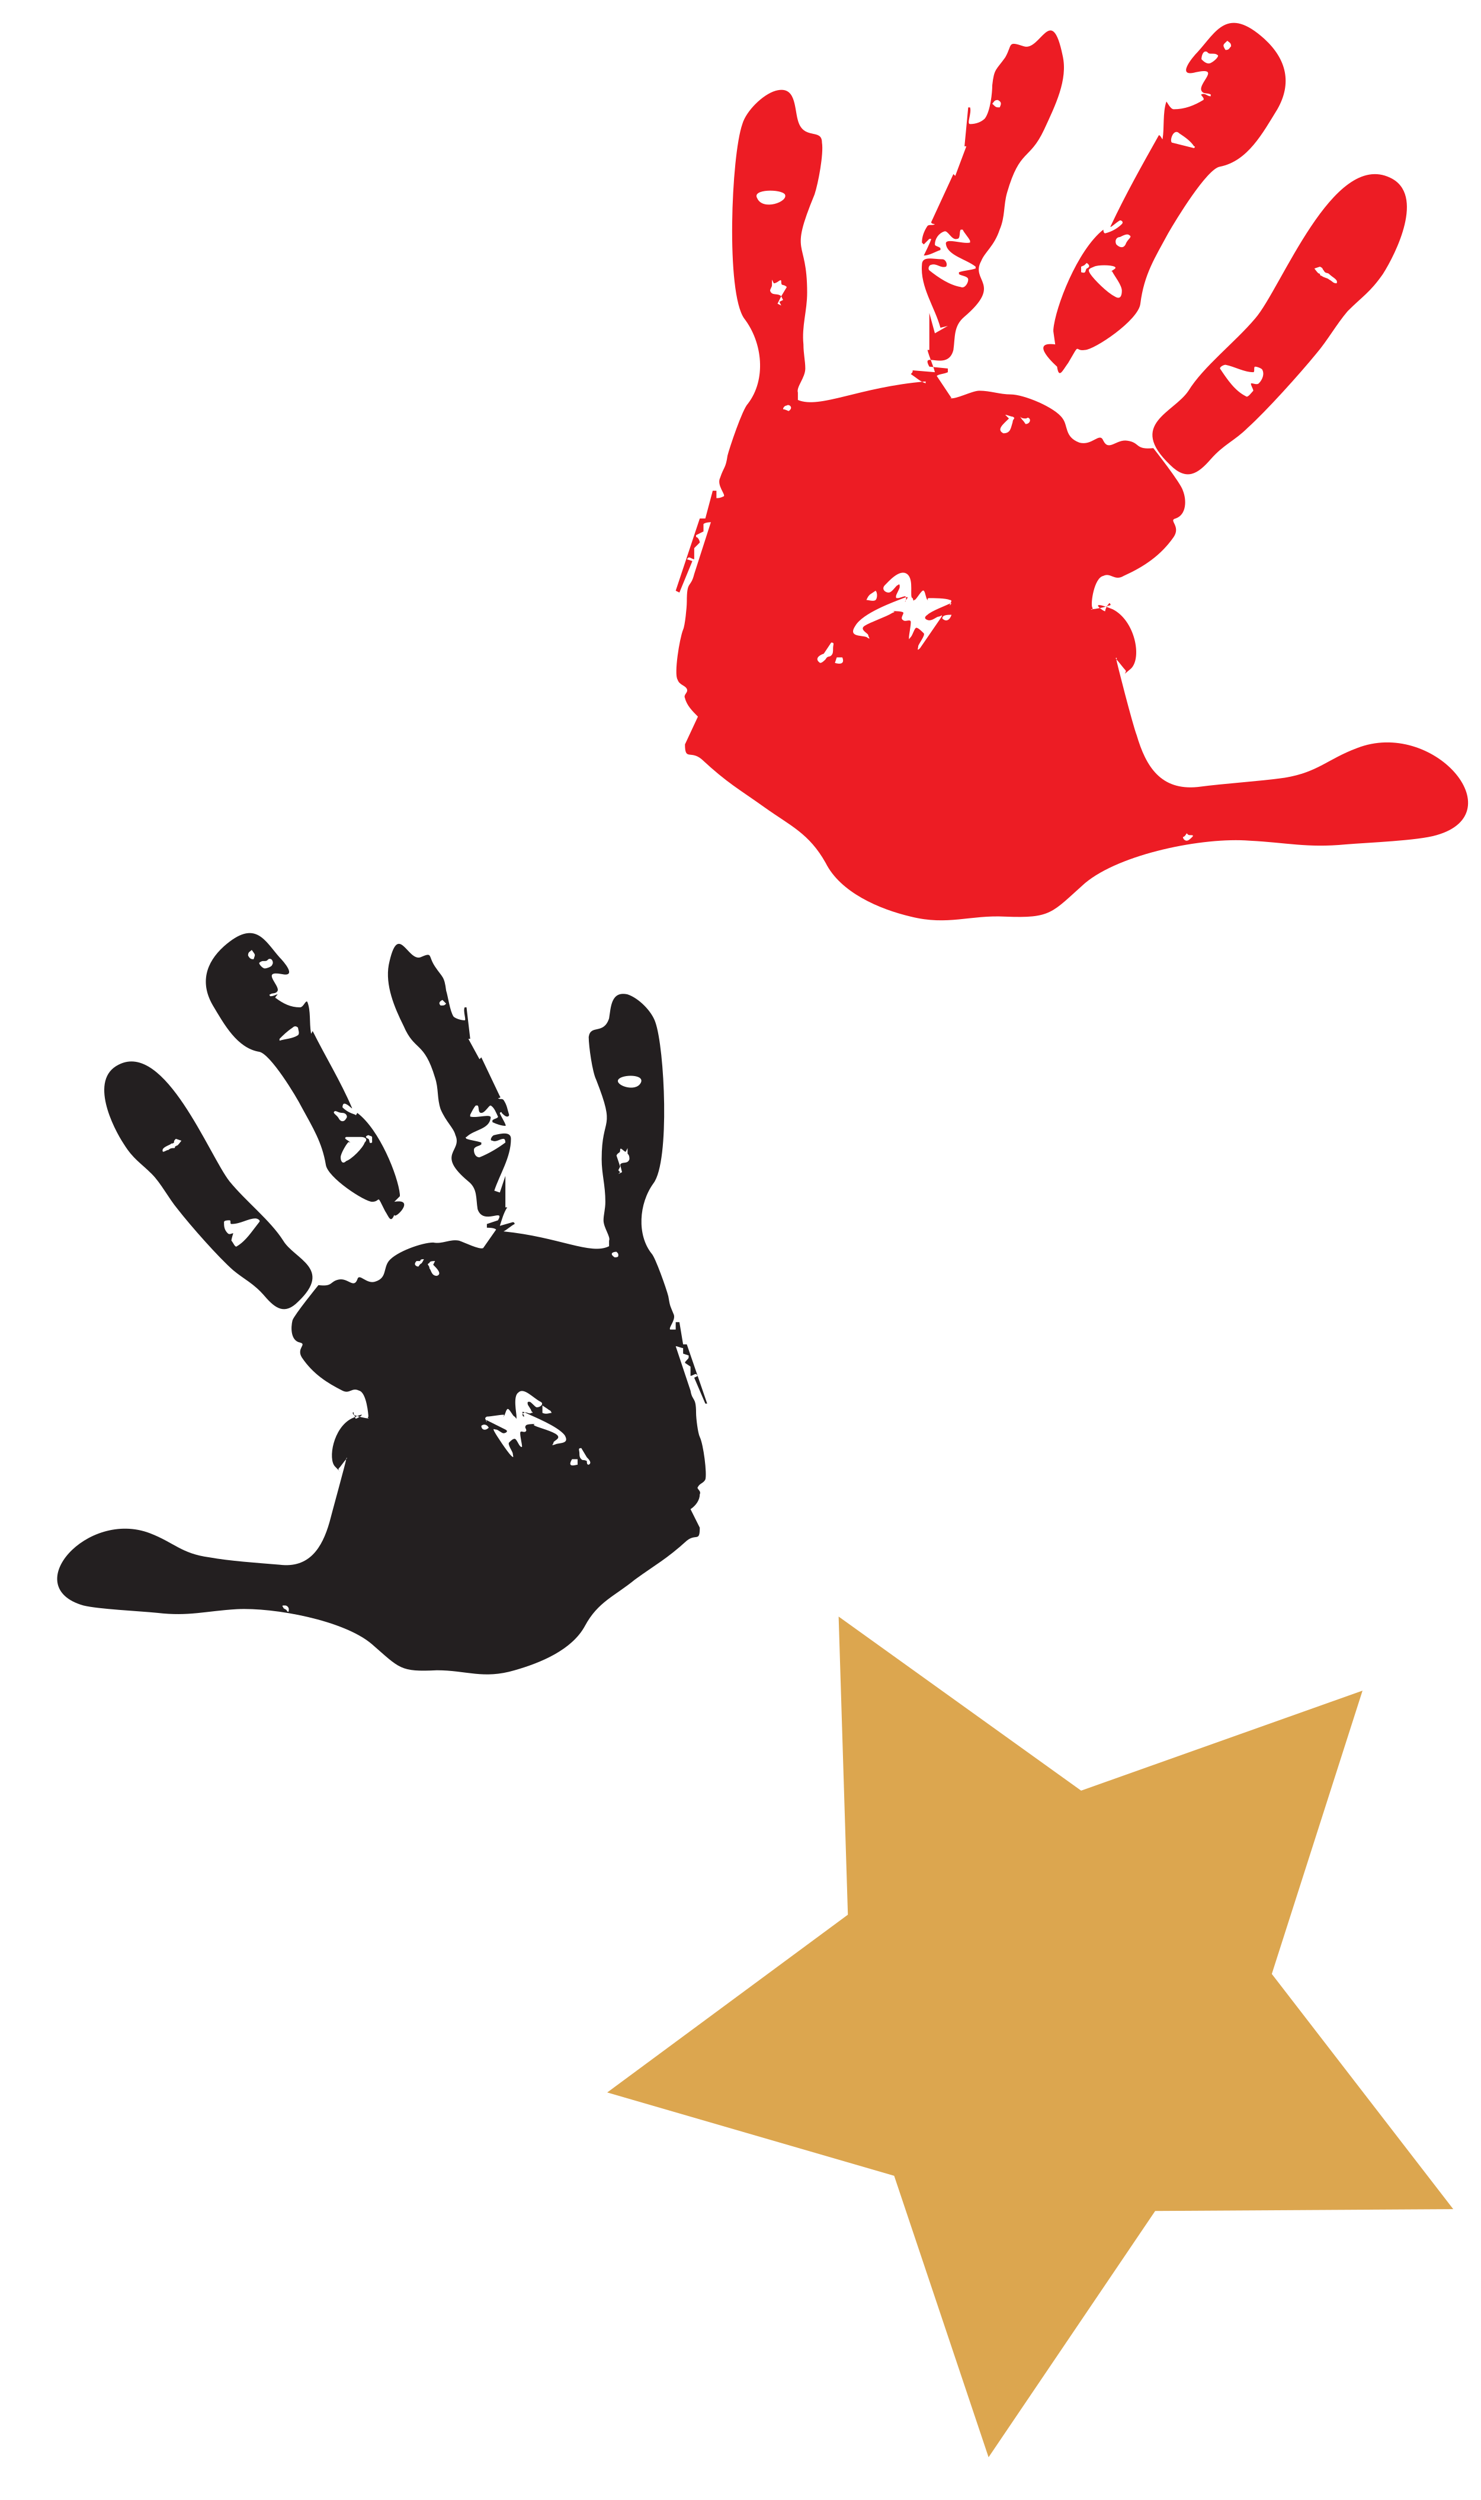 <?xml version="1.0" encoding="utf-8"?>
<!-- Generator: Adobe Illustrator 27.2.0, SVG Export Plug-In . SVG Version: 6.00 Build 0)  -->
<svg version="1.1" xmlns="http://www.w3.org/2000/svg" xmlns:xlink="http://www.w3.org/1999/xlink" x="0px" y="0px"
	 viewBox="0 0 80 135" style="enable-background:new 0 0 80 135;" xml:space="preserve">
<style type="text/css">
	.st0{fill-rule:evenodd;clip-rule:evenodd;fill:#231F20;}
	.st1{fill-rule:evenodd;clip-rule:evenodd;fill:#ED1C24;}
	.st2{fill:#DCA64F;}
</style>
<g id="Placement_guides_-_non-print">
	<path class="st0" d="M26.9,65.9l-0.6,0.2v0.2c0.1,0,0.4,0,0.5,0.1l-0.7,1l0,0c-0.2,0.1-1-0.3-1.3-0.4c-0.5-0.1-0.9,0.2-1.4,0.1
		c-0.6,0-2,0.5-2.4,1c-0.3,0.4-0.1,0.9-0.7,1.1c-0.5,0.2-0.9-0.5-1-0.1c-0.2,0.5-0.5-0.1-1,0s-0.3,0.4-1.1,0.3c0,0-1.3,1.6-1.4,1.9
		c-0.1,0.4-0.1,1.1,0.4,1.2c0.4,0.1-0.2,0.3,0.1,0.8c0.6,0.9,1.4,1.4,2.2,1.8c0.4,0.2,0.5-0.2,0.9,0c0.4,0.1,0.5,1.3,0.5,1.4
		c-0.1,0.1,0.1,0.1,0,0.1s-0.6-0.1-0.8-0.2c-0.1-0.1,0-0.2,0-0.1s0.1,0.2,0.1,0.3c0,0.1,0.9-0.5-0.2,0c-1,0.5-1.3,2.2-0.9,2.6
		c0.5,0.5,0.1,0.2,0.2,0.1s0.3-0.4,0.4-0.5s0-0.1,0,0s-0.8,3-0.9,3.4c-0.4,1.4-1.1,2.5-2.7,2.3c-1.2-0.1-2.7-0.2-3.8-0.4
		c-1.5-0.2-1.9-0.8-3.2-1.3c-3.4-1.3-7.1,2.9-3.6,3.9c0.8,0.2,3,0.3,4,0.4c1.7,0.2,2.6-0.1,4.3-0.2c2-0.1,5.8,0.6,7.3,1.9
		s1.5,1.5,3.5,1.4c1.6,0,2.5,0.5,4.2,0c1.4-0.4,3.1-1.1,3.8-2.4s1.6-1.6,2.7-2.5c1.1-0.8,1.7-1.1,2.8-2.1c0.5-0.4,0.7,0.1,0.7-0.7
		l-0.5-1c0.3-0.2,0.5-0.5,0.5-0.8c0.1-0.2-0.2-0.3-0.1-0.4c0.1-0.2,0.3-0.2,0.4-0.4c0.1-0.3-0.1-1.9-0.3-2.3c-0.1-0.2-0.2-1-0.2-1.3
		c0-0.9-0.2-0.6-0.3-1.2l-0.8-2.4c0.1,0,0.3,0.1,0.4,0.1v0.3l0.3,0.1v0.1c0,0.1-0.2,0.2-0.2,0.3l0.3,0.2v0.5c0.1,0,0.2-0.1,0.3-0.1
		l0.1,0.1l-0.2,0.1l0.6,1.4h0.1l-1.1-3.2h-0.2l-0.2-1.2h-0.2v0.4c-0.1,0-0.1,0-0.3,0l0,0c-0.1-0.1,0.3-0.5,0.2-0.8
		c-0.2-0.5-0.2-0.4-0.3-1c-0.1-0.4-0.7-2.1-0.9-2.3c-0.8-1-0.7-2.7,0.1-3.8c0.9-1.2,0.6-7.3,0.1-8.7c-0.2-0.6-0.9-1.3-1.5-1.5
		c-0.9-0.2-0.9,0.7-1,1.3c-0.3,0.9-1,0.3-1.1,1c0,0.5,0.2,1.9,0.4,2.3c1.1,2.8,0.3,1.9,0.3,4.3c0,0.8,0.2,1.4,0.2,2.3
		c0,0.4-0.1,0.7-0.1,1c0,0.4,0.4,0.9,0.3,1.1c0,0.1,0,0.2,0,0.3c-1,0.5-2.7-0.5-5.7-0.8l0,0c0.2-0.1,0.4-0.3,0.6-0.4
		c0,0,0-0.1-0.1-0.1L27,66.2c0.1-0.3,0.2-0.7,0.4-1h-0.1v-1.7L27,64.4l-0.6-0.2l0.3,0.1c0.3-0.9,0.9-1.8,0.9-2.8
		c0-0.4-0.5-0.3-0.9-0.2c-0.1,0-0.3,0.3-0.1,0.3c0.2,0.1,0.4-0.1,0.6-0.1c0.1,0,0.1,0.2,0.1,0.2c-0.4,0.3-0.9,0.6-1.4,0.8
		c-0.2,0-0.3-0.2-0.3-0.4s0.3-0.2,0.4-0.3v-0.1c-0.3-0.1-0.5-0.1-0.8-0.2c0,0-0.1-0.1,0-0.1c0.4-0.4,1.2-0.4,1.3-1
		c0.1-0.3-0.7,0-1.1-0.1c0,0,0,0,0-0.1c0.1-0.2,0.2-0.4,0.3-0.5h0.1c0.1,0.1,0,0.4,0.2,0.4s0.4-0.4,0.5-0.4c0.2,0.1,0.3,0.4,0.4,0.6
		c0,0.1-0.2,0.1-0.3,0.2v0.1c0.2,0.1,0.5,0.2,0.7,0.2c0.1,0-0.3-0.6-0.3-0.7c0,0,0.1-0.1,0.1,0c0.1,0.1,0.2,0.2,0.3,0.2
		c0,0,0.1,0,0.1-0.1c-0.1-0.3-0.1-0.5-0.3-0.8c-0.1-0.1-0.2,0-0.3-0.1c0,0,0.2,0,0.1-0.1l-1-2.1l-0.1,0.1l-0.6-1.1h0.1l-0.2-1.7
		h-0.1c-0.1,0.2,0.1,0.7,0,0.7c-0.2,0-0.5-0.1-0.6-0.2c-0.2-0.3-0.3-1.1-0.4-1.4c-0.1-0.8-0.2-0.7-0.6-1.3s-0.1-0.8-0.8-0.5
		c-0.7,0.2-1.2-2-1.7,0.4c-0.2,1.1,0.3,2.3,0.8,3.3c0.6,1.4,1.1,0.8,1.7,2.8c0.2,0.6,0.1,1.1,0.3,1.7c0.3,0.7,0.7,1,0.8,1.4
		c0.4,0.9-1.1,1,0.7,2.5c0.5,0.4,0.4,0.9,0.5,1.5C26.1,66.2,27.3,65.2,26.9,65.9L26.9,65.9z M33.3,62.4l0.2,0.6l-0.1,0.2l0.1,0.1
		l-0.1,0.1l0.2-0.1l-0.1-0.4c0.1-0.2,0.4,0,0.5-0.3c0-0.1,0-0.2-0.1-0.3V62l-0.1,0.2c-0.1,0-0.3-0.3-0.3-0.1
		C33.5,62.3,33.4,62.2,33.3,62.4L33.3,62.4z M18.1,60c-0.2,0.1,0.1,0.2,0.2,0.4s0.3,0.2,0.4,0c0.1-0.1,0-0.3-0.2-0.3
		C18.3,60.1,18.2,60,18.1,60L18.1,60z M12.1,66c0,0.2,0,0.4,0.2,0.6c0.1,0.1,0.2,0,0.3,0c0,0-0.1,0.3-0.1,0.4
		c0.1,0.1,0.2,0.4,0.3,0.3c0.5-0.3,0.8-0.8,1.2-1.3c0.1-0.1-0.1-0.2-0.2-0.2c-0.4,0-0.8,0.3-1.3,0.3c-0.1,0,0-0.2-0.1-0.2
		C12.3,65.9,12.1,65.9,12.1,66L12.1,66z M15.6,86.9c0-0.1-0.1-0.2-0.2-0.2h-0.1c0,0-0.1,0,0,0.1c0,0.1,0.2,0.1,0.2,0.2
		C15.6,87.1,15.6,87,15.6,86.9L15.6,86.9z M20.1,61.7v-0.3c-0.1-0.1,0,0-0.2-0.1c-0.3,0.1,0,0.2,0,0.2C20,61.6,19.9,61.8,20.1,61.7
		L20.1,61.7z M8.8,62.2c0.1,0,0.2-0.1,0.3-0.1C9.2,62,9.3,62,9.4,62s0-0.1,0.1-0.1c0.1-0.1,0,0.1,0.3-0.3l-0.3-0.1
		c-0.1,0.1-0.1,0.1-0.1,0.2c-0.1,0.1-0.1,0-0.2,0.1C9,61.9,8.7,62,8.8,62.2L8.8,62.2z M15.8,55.5c-0.3,0.2-0.5,0.4-0.7,0.6v0.1
		c0.3-0.1,0.7-0.1,1-0.3c0.1-0.1,0-0.3,0-0.4C16,55.4,15.9,55.4,15.8,55.5L15.8,55.5z M22.6,68.4c0.2-0.3,0.1,0,0.3-0.4
		c-0.1,0-0.2,0-0.2,0.1c-0.1,0-0.1,0-0.2,0C22.3,68.3,22.5,68.4,22.6,68.4L22.6,68.4z M13.7,51.8c0.1-0.3,0.1-0.2-0.1-0.5
		c-0.1,0.1-0.2,0.1-0.2,0.3C13.5,51.8,13.6,51.8,13.7,51.8L13.7,51.8z M31.8,79.1c0.2-0.1,0-0.3-0.1-0.4l-0.3-0.5
		c-0.2,0-0.1,0.1-0.1,0.3c0,0.1,0,0.2,0.1,0.3c0.1,0.1,0.1,0,0.3,0.1C31.7,79,31.7,79.1,31.8,79.1L31.8,79.1z M23.8,54.3
		c0.2,0,0.2,0,0.3-0.1C24,54.1,24,54.1,23.9,54C23.7,54.1,23.7,54.2,23.8,54.3L23.8,54.3z M28,75.2c-0.3,0.2-0.1,1.1-0.1,1.3
		c0,0.2,0,0.1-0.1,0c-0.1,0-0.3-0.5-0.4-0.4s-0.1,0.3-0.2,0.4s0.1-0.1,0-0.1c-0.2,0-0.7,0.1-0.9,0.1c-0.2,0.1,0,0.2,0,0.3
		c0,0-0.1-0.1,0-0.1c0.2,0.1,0.8,0.4,1,0.5s0,0.2-0.1,0.2s-0.3-0.2-0.4-0.2s-0.2-0.1-0.1,0.1s0.7,1.1,0.9,1.3c0.2,0.2,0.1,0,0.1-0.1
		s-0.3-0.5-0.2-0.6c0.1-0.1,0.2-0.2,0.3-0.2c0.1,0,0.2,0.3,0.3,0.4c0,0,0.1,0.1,0.1,0s-0.1-0.5-0.1-0.7s0.2,0,0.3-0.1
		c0.1-0.1-0.1-0.2,0-0.3c0-0.1,0.4-0.1,0.5-0.1s-0.2,0,0,0.1s1,0.3,1.2,0.5s-0.2,0.3-0.2,0.4S29.7,78.1,30,78c0.2-0.1,0.8,0,0.5-0.5
		c-0.4-0.5-1.7-1-2.1-1.2s0,0.2-0.1,0.2s-0.1-0.2,0-0.2c0.1-0.1,0.3,0.1,0.4,0c0.1,0,0.1,0,0-0.1c0-0.1-0.2-0.3-0.2-0.4
		s0-0.1,0.1-0.1S28.9,76,29,76c0.2,0,0.4-0.2,0.2-0.3C28.8,75.5,28.3,74.9,28,75.2L28,75.2z M23.6,68.9c0.3-0.1,0-0.4-0.2-0.6
		l0.1-0.2c-0.1,0-0.3,0-0.3,0.1c-0.2,0.1,0,0.1,0,0.3C23.3,68.6,23.3,68.9,23.6,68.9L23.6,68.9z M29.8,76.3L29.8,76.3
		c-0.1-0.2-0.1-0.1-0.2-0.2l-0.3-0.2c0,0.1,0,0.3,0,0.4C29.5,76.4,29.7,76.3,29.8,76.3L29.8,76.3z M14,52c0,0.1,0.2,0.3,0.3,0.3
		s0.4-0.1,0.4-0.2c0.1-0.1,0-0.4-0.2-0.3c-0.1,0.1-0.1,0.1-0.3,0.1C14.2,51.9,14.1,51.9,14,52L14,52z M33.4,58.3
		c-0.2,0.3,0.9,0.7,1.2,0.2S33.6,58,33.4,58.3L33.4,58.3z M33.2,67.9c0.1,0,0.2,0,0.2-0.1s0-0.1-0.1-0.2
		C33.1,67.6,32.9,67.7,33.2,67.9L33.2,67.9z M31.2,79.1v-0.3h-0.3C30.6,79.3,31.1,79.1,31.2,79.1L31.2,79.1z M26.4,77.1
		c-0.1-0.2-0.3-0.2-0.4-0.1C26,77.2,26.2,77.3,26.4,77.1L26.4,77.1z M18.7,61.4c-0.2,0.1,0.2,0.2,0.2,0.3s0-0.1-0.1,0
		s-0.4,0.6-0.4,0.8s0.1,0.4,0.3,0.2c0.3-0.1,0.9-0.7,1-1c0.2-0.2,0-0.3-0.2-0.3C19.4,61.4,18.9,61.4,18.7,61.4L18.7,61.4z M6.4,57.5
		c-1.6,0.8-0.3,3.4,0.3,4.3c0.5,0.8,0.9,1,1.5,1.6c0.5,0.5,0.9,1.3,1.4,1.9c0.7,0.9,2.2,2.6,3,3.3c0.6,0.5,1.1,0.7,1.7,1.4
		c0.6,0.7,1.1,1,1.8,0.3c1.9-1.8-0.2-2.3-0.8-3.3c-0.7-1.1-2-2.1-2.9-3.2C11.3,62.4,8.9,56.2,6.4,57.5L6.4,57.5z M21.3,64.9l0.3-0.3
		v-0.1c-0.1-1-1.1-3.5-2.3-4.4c0,0-0.1,0.2-0.1,0.1c-0.3-0.1-0.5-0.2-0.7-0.4c0,0,0-0.2,0.1-0.2c0.2,0,0.5,0.4,0.4,0.2
		c-0.6-1.4-1.4-2.7-2.1-4.1c0-0.1-0.1,0.2-0.1,0.1c-0.1-0.6,0-1.2-0.2-1.7c-0.1-0.1-0.2,0.3-0.4,0.3c-0.5,0-0.9-0.2-1.3-0.5
		c-0.1,0,0.1-0.2,0.1-0.2c-0.1,0-0.2,0.1-0.4,0.1c0,0-0.1-0.1,0-0.1c0.1-0.1,0.3,0,0.4-0.2c0.1-0.3-0.9-1.1,0.2-0.9
		c0.9,0.2,0.1-0.7-0.1-0.9c-0.8-0.9-1.3-2.1-3-0.6c-1,0.9-1.3,2-0.6,3.2c0.6,1,1.3,2.3,2.5,2.5c0.6,0.1,2,2.4,2.3,3
		c0.6,1.1,1.1,1.9,1.3,3.1c0.1,0.7,2.1,2,2.5,2c0.5,0,0.2-0.5,0.7,0.5c0.2,0.3,0.3,0.7,0.5,0.2C21.3,65.9,22.5,64.7,21.3,64.9
		L21.3,64.9z"/>
	<path class="st1" d="M50.2,19.8c-0.5-0.9,1,0.3,1.3-0.9c0.1-0.7,0-1.3,0.6-1.8c2.1-1.8,0.3-1.9,0.9-3c0.2-0.5,0.7-0.8,1-1.7
		c0.3-0.7,0.2-1.3,0.4-2c0.7-2.4,1.2-1.7,2-3.4c0.6-1.3,1.3-2.7,1-4c-0.6-2.9-1.2-0.2-2.1-0.5c-0.9-0.3-0.6-0.1-1,0.6
		c-0.5,0.7-0.6,0.6-0.7,1.5c0,0.4-0.1,1.4-0.4,1.8c-0.2,0.2-0.5,0.3-0.8,0.3c-0.2,0,0.1-0.6,0-0.9h-0.1l-0.2,2.1h0.1l-0.6,1.6
		l-0.1-0.1L50.3,12c0,0.1,0.2,0.1,0.2,0.1c-0.1,0.1-0.3,0-0.4,0.1c-0.2,0.3-0.3,0.6-0.3,0.9l0.1,0.1c0.1-0.1,0.2-0.2,0.3-0.3h0.1
		c0,0.1-0.4,0.9-0.4,0.9c0.3,0,0.6-0.2,0.9-0.3v-0.1c-0.1-0.1-0.3-0.1-0.3-0.2c0-0.3,0.2-0.6,0.5-0.7c0.2-0.1,0.4,0.5,0.7,0.4
		c0.2,0,0.1-0.4,0.2-0.5H52c0.1,0.2,0.3,0.4,0.4,0.6v0.1c-0.4,0.1-1.4-0.3-1.3,0.1c0.1,0.6,1.1,0.8,1.6,1.2v0.1
		c-0.3,0.1-0.6,0.1-0.9,0.2v0.1c0.1,0.1,0.5,0.1,0.5,0.3c0,0.2-0.2,0.5-0.4,0.4c-0.6-0.1-1.2-0.5-1.7-0.9c-0.1-0.1,0-0.3,0.1-0.3
		c0.3-0.1,0.5,0.2,0.8,0.1c0.1-0.1,0-0.4-0.2-0.4c-0.5,0-1.1-0.2-1.1,0.3c-0.1,1.2,0.7,2.3,1,3.4l0.4-0.1L50.5,18l-0.3-1.1v2h-0.1
		c0.1,0.4,0.3,0.8,0.4,1.2L49.3,20c0,0.1,0,0.1-0.1,0.2c0.3,0.2,0.5,0.4,0.8,0.5c0,0,0,0,0-0.1c-3.6,0.3-5.7,1.5-6.9,1
		c0-0.1,0-0.2,0-0.4c-0.1-0.3,0.4-0.8,0.4-1.3c0-0.4-0.1-0.8-0.1-1.3c-0.1-1,0.2-1.8,0.2-2.8c0-3-1-1.9,0.4-5.3
		c0.2-0.6,0.5-2.2,0.4-2.8c0-0.8-1-0.1-1.3-1.2c-0.2-0.7-0.1-1.9-1.2-1.6c-0.7,0.2-1.6,1.1-1.8,1.8c-0.6,1.7-0.9,9.1,0.1,10.5
		c1,1.3,1.2,3.3,0.2,4.6c-0.3,0.3-1,2.4-1.1,2.8c-0.1,0.7-0.2,0.6-0.4,1.2c-0.2,0.4,0.3,0.9,0.2,1l0,0c-0.2,0.1-0.3,0.1-0.4,0.1
		v-0.4h-0.2L38.1,28h-0.3l-1.3,3.9l0.2,0.1l0.7-1.7l-0.3-0.1l0.1-0.1c0.1,0,0.2,0.1,0.3,0.1v-0.6l0.3-0.3c0-0.1-0.1-0.3-0.2-0.3
		v-0.1l0.4-0.2v-0.4c0.1-0.1,0.4-0.1,0.4-0.1L37.5,31c-0.2,0.8-0.4,0.3-0.4,1.5c0,0.3-0.1,1.3-0.2,1.5c-0.2,0.5-0.5,2.4-0.3,2.7
		c0.1,0.3,0.4,0.3,0.5,0.5s-0.2,0.3-0.1,0.5c0.1,0.4,0.4,0.7,0.7,1L37,40.2c0,0.9,0.3,0.3,0.9,0.8c1.4,1.3,2,1.6,3.4,2.6
		s2.4,1.4,3.3,3c0.8,1.6,2.9,2.5,4.6,2.9c2,0.5,3.2-0.1,5.1,0c2.5,0.1,2.5-0.2,4.3-1.8c1.9-1.6,6.4-2.5,8.9-2.3
		c2,0.1,3.1,0.4,5.2,0.2c1.2-0.1,3.9-0.2,4.9-0.5c4.2-1.2-0.2-6.3-4.3-4.7c-1.6,0.6-2.1,1.3-3.9,1.6c-1.4,0.2-3.2,0.3-4.7,0.5
		c-2,0.2-2.8-1.1-3.3-2.8c-0.2-0.5-1.1-4-1.1-4.1c0.1-0.1-0.1-0.1,0,0s0.4,0.5,0.5,0.6s-0.3,0.4,0.3-0.1c0.6-0.6,0.2-2.6-1-3.2
		c-1.5-0.6-0.4,0.2-0.4,0.1s0.1-0.3,0.2-0.4c0-0.1,0.2,0.1,0,0.1c-0.2,0.1-0.8,0.2-0.9,0.2c-0.2,0,0.1,0.1,0-0.1
		c-0.1-0.2,0.1-1.6,0.6-1.7c0.4-0.2,0.6,0.3,1.1,0c1.1-0.5,2-1.1,2.7-2.1c0.4-0.6-0.3-0.9,0.1-1c0.6-0.2,0.6-1,0.4-1.5
		c-0.1-0.4-1.6-2.3-1.6-2.3c-1,0.1-0.7-0.3-1.4-0.4c-0.6-0.1-1,0.6-1.3,0c-0.2-0.5-0.6,0.3-1.3,0.1c-0.8-0.3-0.6-0.9-0.9-1.3
		c-0.4-0.6-2.1-1.3-2.8-1.3c-0.6,0-1.1-0.2-1.7-0.2c-0.4,0-1.3,0.5-1.6,0.4h0.1l-0.8-1.2c0.1-0.1,0.4-0.1,0.6-0.2v-0.2L50.2,19.8
		L50.2,19.8z M42.5,15.5c-0.2-0.2-0.3,0-0.3-0.3c0-0.2-0.2,0.1-0.4,0.1l-0.1-0.2v0.3c0,0.1-0.1,0.2-0.1,0.3c0.1,0.3,0.4,0.1,0.6,0.3
		L42,16.4l0.2,0.1l-0.1-0.2l0.2-0.1L42.2,16L42.5,15.5L42.5,15.5z M61,12.7c-0.1-0.1-0.3,0-0.5,0.1c-0.2,0-0.3,0.2-0.2,0.4
		c0.2,0.2,0.4,0.2,0.5,0C60.9,12.9,61.2,12.8,61,12.7L61,12.7z M68.2,20c0-0.1-0.3-0.2-0.4-0.2s0,0.3-0.1,0.3c-0.5,0-1-0.3-1.5-0.4
		c-0.1,0-0.3,0.1-0.3,0.2c0.4,0.6,0.8,1.2,1.4,1.5c0.1,0.1,0.3-0.2,0.4-0.3c0-0.1-0.2-0.4-0.1-0.4s0.3,0.1,0.4,0
		C68.2,20.5,68.3,20.2,68.2,20L68.2,20z M63.9,45.2c0,0.1,0.1,0.2,0.2,0.2c0.1,0,0.2-0.1,0.3-0.2c0.1-0.1,0-0.1-0.1-0.1
		s-0.1,0-0.2-0.1C64.1,45,64,45.2,63.9,45.2L63.9,45.2z M58.4,14.7c0.3,0.1,0.2-0.1,0.3-0.2c0,0,0.3-0.1,0-0.3
		c-0.2,0.2-0.1,0.1-0.3,0.2V14.7L58.4,14.7z M72.2,15.3c0.1-0.2-0.2-0.3-0.4-0.5c-0.1-0.1-0.2,0-0.3-0.2c-0.1-0.1,0-0.1-0.2-0.2
		L71,14.5c0.3,0.4,0.2,0.2,0.3,0.3c0,0,0,0.1,0.1,0.1c0.1,0.1,0.3,0.1,0.4,0.2C72,15.2,72,15.3,72.2,15.3L72.2,15.3z M63.7,7.2
		c-0.1-0.1-0.2-0.1-0.3,0s-0.2,0.4-0.1,0.5c0.4,0.1,0.8,0.2,1.2,0.3c0,0,0.1-0.1,0-0.1C64.3,7.6,64,7.4,63.7,7.2L63.7,7.2z
		 M55.4,22.9c0.2,0,0.3-0.2,0.2-0.3c-0.1-0.1-0.1,0-0.2,0c-0.1,0-0.2,0-0.3-0.1C55.3,22.8,55.2,22.6,55.4,22.9L55.4,22.9z M66.2,2.7
		c0.2,0,0.2-0.1,0.3-0.2c0-0.2-0.1-0.2-0.2-0.3C66.1,2.4,66,2.4,66.2,2.7L66.2,2.7z M44.3,35.8c0.1,0,0.2-0.1,0.3-0.2
		c0.1-0.2,0.2-0.1,0.3-0.2C45,35.3,45,35.2,45,35s0.1-0.3-0.1-0.3l-0.4,0.6C44.2,35.4,44,35.6,44.3,35.8L44.3,35.8z M54,5.8
		c0.1-0.2,0.1-0.3-0.1-0.4c-0.2,0-0.2,0.1-0.3,0.2C53.8,5.8,53.8,5.8,54,5.8L54,5.8z M49,31c-0.4-0.3-1,0.4-1.2,0.6
		c-0.2,0.2,0,0.4,0.2,0.4s0.4-0.4,0.5-0.4c0.1-0.1,0.1,0,0.1,0.1s-0.2,0.4-0.2,0.5s0,0.1,0.1,0.1s0.3-0.1,0.4-0.1
		c0.1,0.1,0,0.3,0,0.3c-0.1,0,0.4-0.4-0.1-0.2s-2.2,0.8-2.6,1.5c-0.4,0.6,0.3,0.5,0.6,0.6c0.3,0.2,0.1,0,0.1-0.1s-0.5-0.3-0.2-0.5
		s1.2-0.5,1.5-0.7c0.3-0.1-0.1-0.1,0-0.1s0.6,0,0.6,0.1s-0.2,0.3,0,0.4c0.1,0.1,0.4-0.1,0.4,0.1c0,0.2-0.1,0.7-0.1,0.8
		c0,0.2,0,0.1,0.1,0s0.2-0.5,0.3-0.5s0.3,0.2,0.4,0.3c0.1,0.1-0.3,0.6-0.3,0.7c0,0.1-0.1,0.3,0.1,0.1c0.2-0.3,0.9-1.3,1.1-1.6
		c0.2-0.3,0-0.1-0.1-0.1s-0.3,0.2-0.5,0.2c-0.1,0-0.4-0.1-0.1-0.3c0.2-0.2,1-0.5,1.2-0.6s0,0.1,0,0.1c0-0.1,0.2-0.3,0-0.3
		c-0.2-0.1-0.9-0.1-1.1-0.1c-0.2,0,0,0.2-0.1,0.1C50,32.3,50,32,49.9,31.9c-0.1-0.1-0.4,0.5-0.5,0.5s0,0.2-0.1-0.1
		C49.1,32.3,49.4,31.3,49,31L49,31z M54.2,23.4c0.4,0,0.4-0.3,0.5-0.6c0-0.2,0.2-0.2,0-0.3c-0.1,0-0.3-0.1-0.4-0.1l0.2,0.2
		C54.2,22.9,53.8,23.2,54.2,23.4L54.2,23.4z M46.8,32.4c0.1,0,0.4,0.1,0.5,0s0.1-0.4,0-0.5L47,32.1C46.9,32.2,46.9,32.2,46.8,32.4
		L46.8,32.4L46.8,32.4z M65.8,3c-0.1-0.1-0.2-0.1-0.3-0.1c-0.2,0-0.2,0-0.3-0.1C65,2.7,64.9,3,64.9,3.2c0.1,0.1,0.3,0.3,0.5,0.2
		C65.6,3.3,65.8,3.1,65.8,3L65.8,3z M42.4,10.5c-0.2-0.3-1.8-0.3-1.5,0.2C41.2,11.4,42.6,10.9,42.4,10.5L42.4,10.5z M42.6,22.2
		c0.3-0.2,0-0.4-0.1-0.3c-0.1,0-0.2,0.1-0.2,0.2C42.4,22.1,42.6,22.2,42.6,22.2L42.6,22.2z M45.1,35.8c0,0,0.6,0.2,0.4-0.3h-0.3
		L45.1,35.8L45.1,35.8z M50.9,33.4c0.2,0.2,0.4,0.1,0.5-0.2C51.2,33.2,50.9,33.2,50.9,33.4L50.9,33.4z M60.2,14.4
		c-0.2-0.1-0.9-0.1-1.1,0c-0.2,0.1-0.4,0.1-0.2,0.4s0.9,1,1.3,1.2c0.3,0.2,0.4,0,0.4-0.3s-0.4-0.8-0.5-1s-0.1,0.1-0.1,0
		C60,14.6,60.4,14.5,60.2,14.4L60.2,14.4z M75.1,9.6c-3.1-1.5-5.9,6-7.3,7.6c-1.1,1.3-2.8,2.6-3.6,3.9c-0.8,1.2-3.3,1.8-1,4
		c0.9,0.9,1.5,0.5,2.2-0.3s1.3-1,2-1.7c1-0.9,2.8-2.9,3.7-4c0.6-0.7,1.1-1.6,1.7-2.3c0.8-0.8,1.2-1,1.9-2
		C75.4,13.7,77,10.5,75.1,9.6L75.1,9.6z M57,18.6c-1.5-0.2,0.1,1.2,0.1,1.2c0.1,0.7,0.3,0.2,0.6-0.2c0.7-1.2,0.3-0.6,0.9-0.7
		c0.5,0,2.9-1.6,3-2.5c0.2-1.6,0.8-2.5,1.5-3.8c0.4-0.7,2.1-3.5,2.8-3.6c1.5-0.3,2.3-1.8,3.1-3.1c0.8-1.4,0.5-2.7-0.7-3.8
		c-2-1.8-2.6-0.4-3.6,0.7c-0.3,0.3-1.2,1.4-0.1,1.1c1.4-0.3,0.1,0.6,0.3,1C65,5.1,65.2,5,65.4,5.1v0.1c-0.2,0-0.3-0.2-0.5-0.1
		c-0.1,0,0.2,0.2,0.1,0.3c-0.5,0.3-1,0.5-1.6,0.5c-0.2,0-0.4-0.5-0.4-0.4c-0.2,0.6-0.1,1.4-0.2,2c0,0.1-0.1-0.2-0.2-0.2
		c-0.9,1.6-1.8,3.2-2.6,4.9c-0.1,0.2,0.3-0.2,0.5-0.3c0.1,0,0.2,0.1,0.1,0.2c-0.2,0.2-0.5,0.4-0.9,0.5c-0.1,0-0.1-0.2-0.1-0.2
		c-1.4,1.1-2.6,4.2-2.7,5.4v0.1L57,18.6L57,18.6z"/>
</g>
<g id="Layer_2">
	<polygon class="st2" points="78.5,119.3 62.4,119.4 53.4,132.7 48.3,117.5 32.8,113 45.8,103.4 45.3,87.3 58.4,96.7 73.6,91.3 
		68.7,106.6 	"/>
</g>
</svg>
